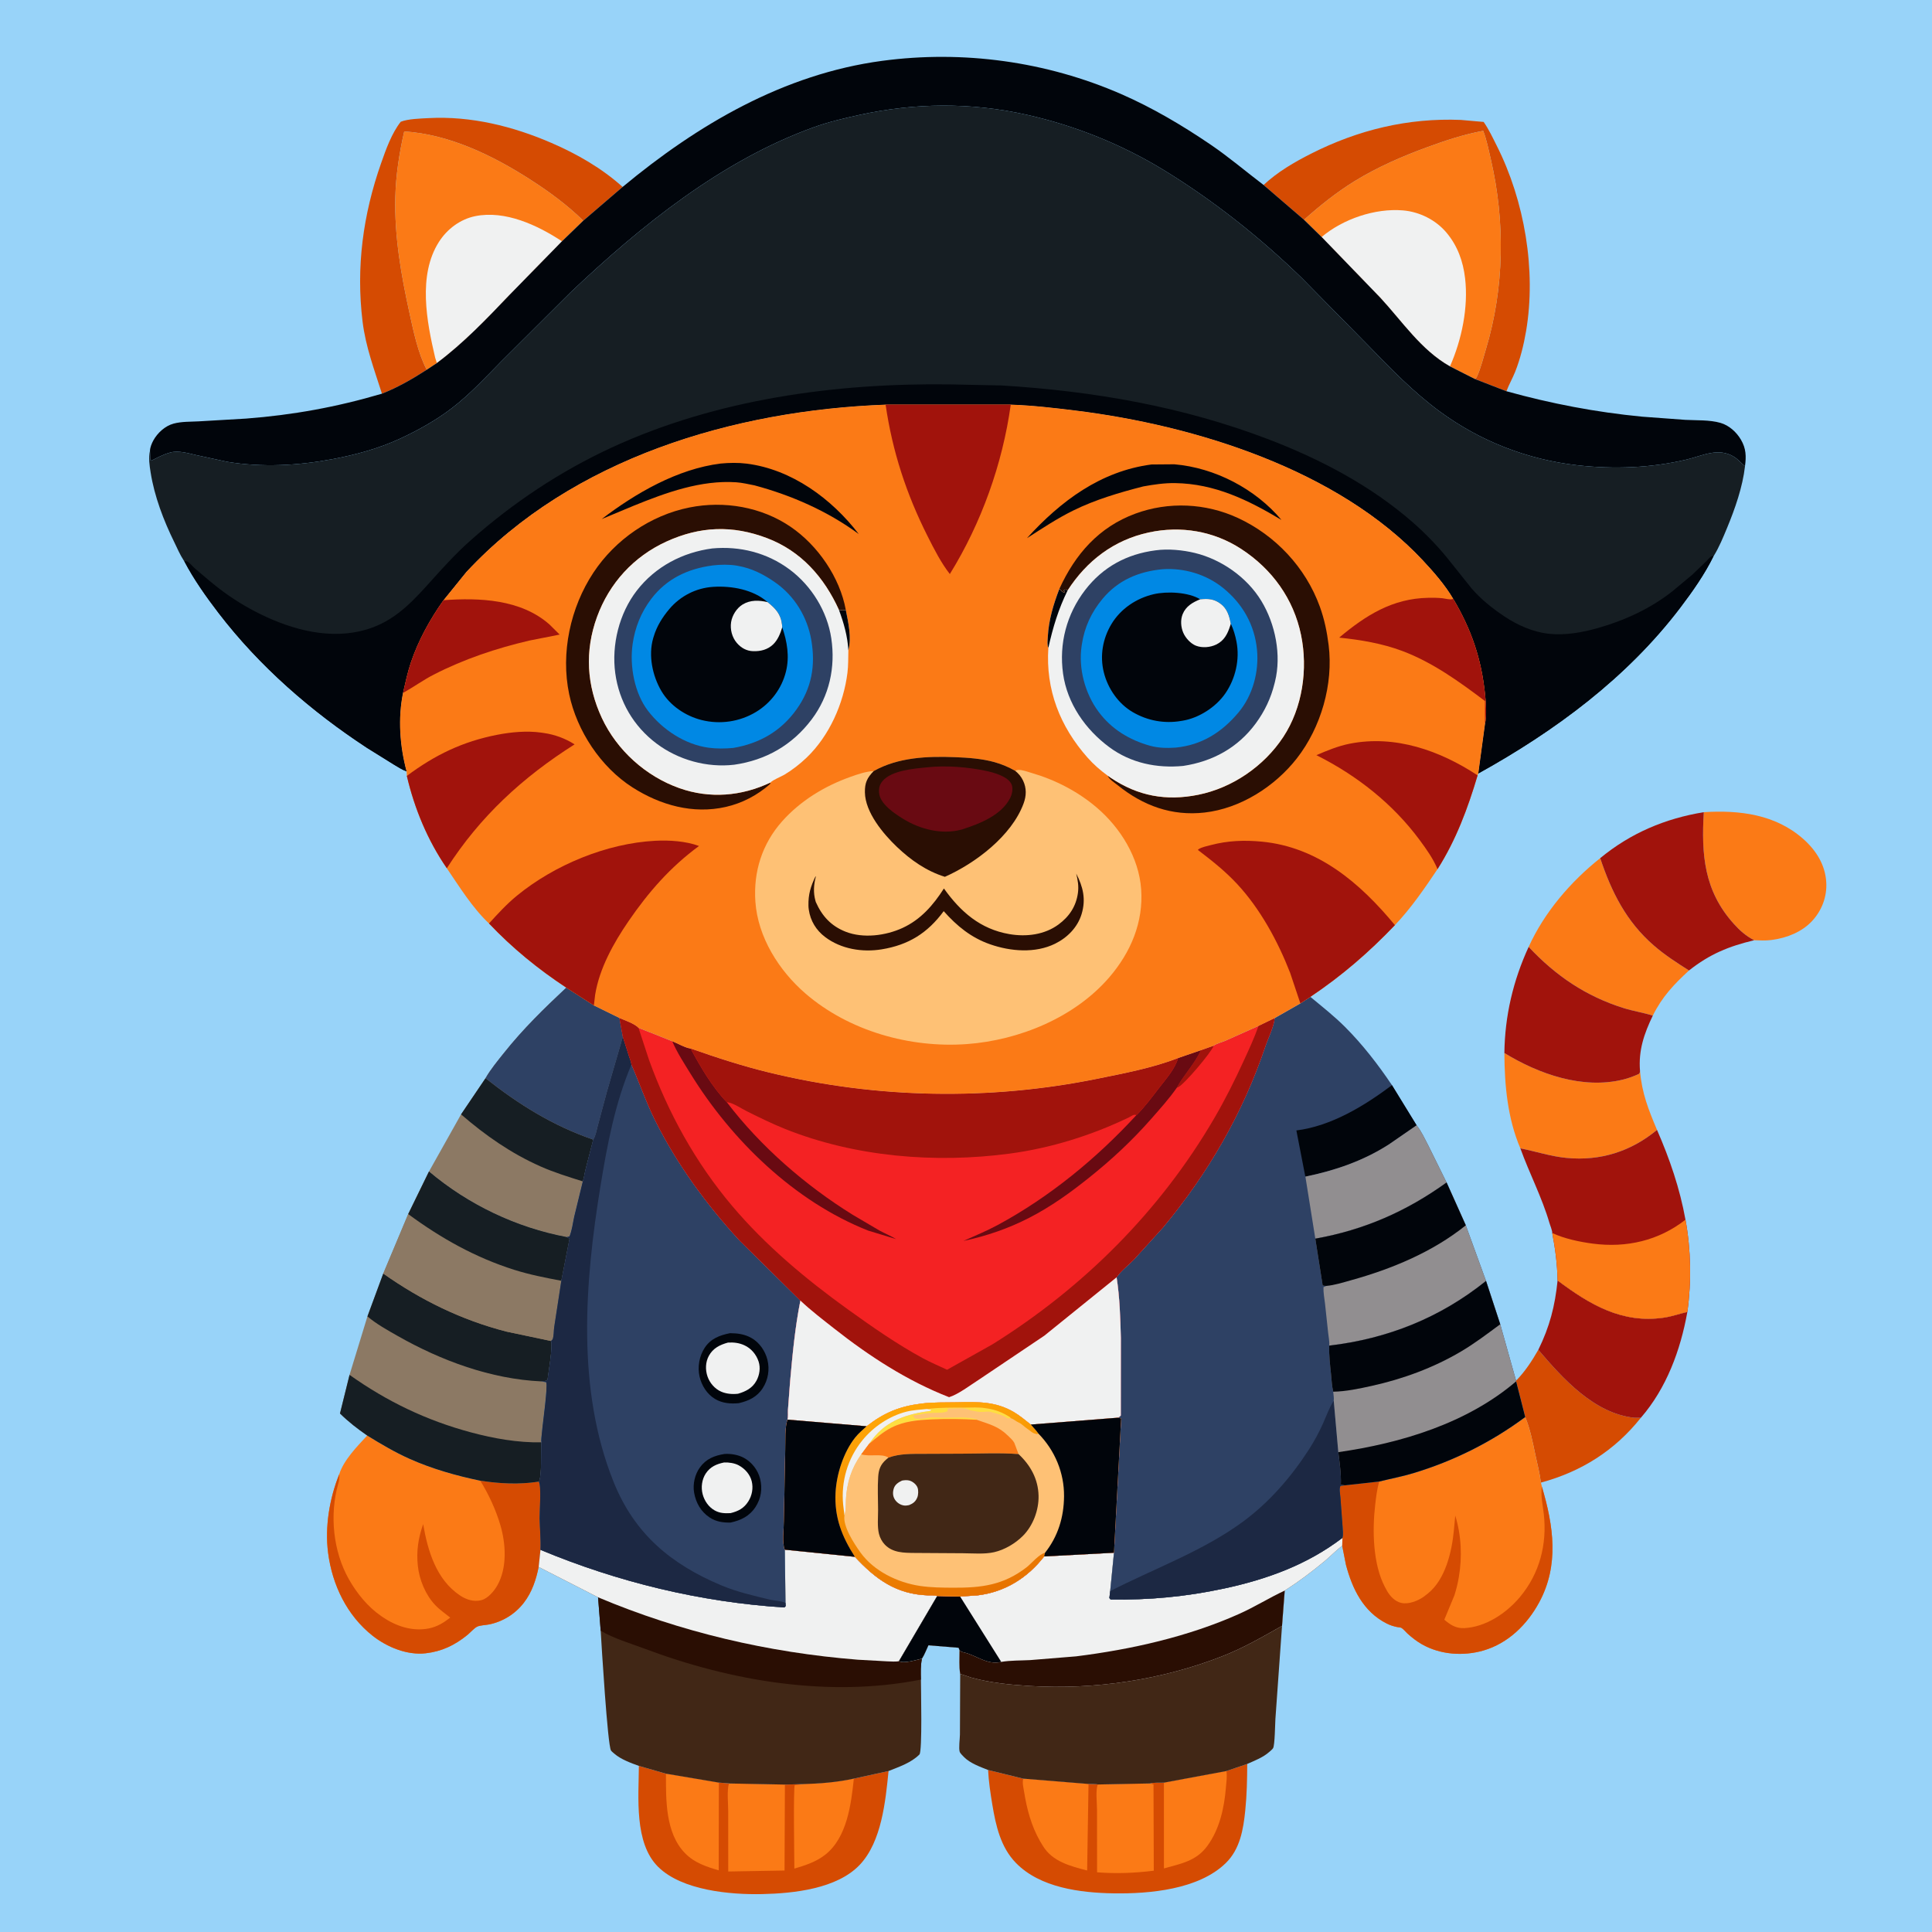 <svg version="1.1" xmlns="http://www.w3.org/2000/svg" style="display: block;" viewBox="0 0 2048 2048" width="1024" height="1024">
<defs>
	<linearGradient id="Gradient1" gradientUnits="userSpaceOnUse" x1="1026.19" y1="1692.29" x2="974.392" y2="1488.31">
		<stop class="stop0" offset="0" stop-opacity="1" stop-color="rgb(231,115,0)"/>
		<stop class="stop1" offset="1" stop-opacity="1" stop-color="rgb(255,167,7)"/>
	</linearGradient>
</defs>
<path transform="translate(0,0)" fill="rgb(152,211,249)" d="M -0 -0 L 2048 0 L 2048 2048 L -0 2048 L -0 -0 z"/>
<path transform="translate(0,0)" fill="rgb(213,75,2)" d="M 1630.68 1430.85 C 1656.64 1461.3 1689.95 1498.42 1732.5 1502.9 L 1739.33 1502.94 C 1711.75 1537.62 1676.25 1560.05 1633.44 1571.61 C 1632.22 1561.72 1629.63 1552.01 1627.58 1542.26 C 1624.78 1528.99 1622.02 1514.64 1616.79 1502.12 L 1607.14 1464.32 L 1607.1 1463.56 C 1616.59 1453.95 1624.02 1442.52 1630.68 1430.85 z"/>
<path transform="translate(0,0)" fill="rgb(251,122,22)" d="M 1594.7 1116.21 C 1631.13 1138.54 1677.86 1155.04 1720.84 1144.3 C 1726.7 1142.83 1732.03 1140.82 1737.5 1138.29 C 1738.56 1136.23 1738.29 1137.26 1738.48 1135.23 C 1740.53 1158.95 1747.34 1176.03 1756.51 1197.76 C 1728.97 1220.55 1696.66 1230.87 1660.76 1227.47 C 1643.93 1225.88 1628.14 1220.56 1611.64 1217.3 C 1598.06 1185.57 1594.87 1150.3 1594.7 1116.21 z"/>
<path transform="translate(0,0)" fill="rgb(161,19,12)" d="M 1651.1 1357.38 C 1685.38 1382.98 1719.42 1403.31 1763.97 1396.74 C 1772.54 1395.48 1780.29 1392.58 1788.66 1390.72 C 1781.45 1431.12 1766.55 1471.58 1739.33 1502.94 L 1732.5 1502.9 C 1689.95 1498.42 1656.64 1461.3 1630.68 1430.85 C 1642.74 1406.3 1648.36 1384.49 1651.1 1357.38 z"/>
<path transform="translate(0,0)" fill="rgb(251,122,22)" d="M 1696.29 909.676 C 1708.36 945.723 1723.9 976.881 1753.08 1002.21 C 1764.77 1012.37 1777.39 1020.47 1790.42 1028.75 C 1774.28 1043.59 1761.85 1056.75 1752.03 1076.6 C 1741.97 1073.41 1731.47 1071.85 1721.35 1068.69 C 1680.97 1056.06 1649.15 1034.36 1620.42 1003.74 C 1637.08 967.091 1664.97 934.526 1696.29 909.676 z"/>
<path transform="translate(0,0)" fill="rgb(251,122,22)" d="M 1806.09 860.948 C 1843.95 858.555 1882.21 863.228 1911.72 889.5 C 1925.31 901.595 1934.89 916.878 1935.92 935.381 C 1936.77 950.676 1931.17 965.253 1920.8 976.403 C 1910.1 987.908 1894.27 994.156 1879 996.242 L 1877.36 996.48 C 1871.45 997.271 1865.38 996.87 1859.45 996.702 C 1850.67 992.055 1844.45 986.613 1837.83 979.245 C 1806.36 944.237 1803.42 906.02 1806.09 860.948 z"/>
<path transform="translate(0,0)" fill="rgb(161,19,12)" d="M 1594.7 1116.21 C 1595.23 1076.73 1603.94 1039.63 1620.42 1003.74 C 1649.15 1034.36 1680.97 1056.06 1721.35 1068.69 C 1731.47 1071.85 1741.97 1073.41 1752.03 1076.6 C 1742.77 1095.86 1736.72 1113.46 1738.48 1135.23 C 1738.29 1137.26 1738.56 1136.23 1737.5 1138.29 C 1732.03 1140.82 1726.7 1142.83 1720.84 1144.3 C 1677.86 1155.04 1631.13 1138.54 1594.7 1116.21 z"/>
<path transform="translate(0,0)" fill="rgb(161,19,12)" d="M 1696.29 909.676 C 1728.46 883.131 1765.15 867.633 1806.09 860.948 C 1803.42 906.02 1806.36 944.237 1837.83 979.245 C 1844.45 986.613 1850.67 992.055 1859.45 996.702 C 1832.53 1003.13 1812.35 1011.38 1790.42 1028.75 C 1777.39 1020.47 1764.77 1012.37 1753.08 1002.21 C 1723.9 976.881 1708.36 945.723 1696.29 909.676 z"/>
<path transform="translate(0,0)" fill="rgb(213,75,2)" d="M 1339.43 196.08 C 1354.38 182.154 1371.82 171.986 1389.98 162.806 C 1439.86 137.594 1492.55 124.866 1548.5 127.122 L 1572.73 129.259 C 1578.21 137.091 1582.34 145.969 1586.63 154.489 C 1616.06 212.832 1628.65 286.34 1617.71 351 C 1615.28 365.335 1611.46 380.788 1606.07 394.275 C 1603.3 401.176 1599.45 407.825 1596.9 414.74 L 1563.3 401.716 C 1565.02 400.702 1565.08 400.432 1565.87 398.676 C 1569.84 389.794 1572.29 379.595 1575.1 370.265 C 1594.7 305.189 1595.66 235.125 1580.37 169.092 C 1578.05 159.107 1575.96 148.23 1572.25 138.683 C 1551.75 142.484 1532.55 148.835 1513 155.995 C 1486.44 165.723 1460.42 177.01 1436.26 191.836 C 1416.94 203.686 1399.19 217.925 1382.3 232.967 L 1339.43 196.08 z"/>
<path transform="translate(0,0)" fill="rgb(213,75,2)" d="M 404.879 417.32 C 396.795 391.834 387.611 367.662 384.332 340.849 C 377.295 283.313 384.801 227.53 403.988 173 C 409.205 158.173 415.062 141.556 424.797 129.062 C 432.778 125.935 445.762 125.663 454.397 125.202 C 499.308 122.808 543.613 133.8 584.573 151.511 C 611.793 163.281 637.87 178.275 660.009 198.154 L 618.302 233.932 C 601.19 217.177 582.077 203.184 561.967 190.258 C 522.425 164.843 476.129 142.327 428.494 139.338 C 423.263 162.281 419.643 185.431 419.063 209 C 418.039 250.604 425.158 291.015 434.009 331.5 C 438.239 350.843 443.053 374.341 452.375 391.972 C 437.165 401.74 421.756 410.682 404.879 417.32 z"/>
<path transform="translate(0,0)" fill="rgb(161,19,12)" d="M 1611.64 1217.3 C 1628.14 1220.56 1643.93 1225.88 1660.76 1227.47 C 1696.66 1230.87 1728.97 1220.55 1756.51 1197.76 C 1769.94 1228.45 1780.73 1259.89 1786.67 1292.95 C 1792.51 1324.58 1793.14 1358.84 1788.66 1390.72 C 1780.29 1392.58 1772.54 1395.48 1763.97 1396.74 C 1719.42 1403.31 1685.38 1382.98 1651.1 1357.38 C 1650.78 1340.28 1648.67 1323.83 1645.44 1307.06 C 1645.49 1304.3 1643.32 1299.32 1642.52 1296.54 C 1634.57 1269.22 1621.25 1243.99 1611.64 1217.3 z"/>
<path transform="translate(0,0)" fill="rgb(251,122,22)" d="M 1786.67 1292.95 C 1792.51 1324.58 1793.14 1358.84 1788.66 1390.72 C 1780.29 1392.58 1772.54 1395.48 1763.97 1396.74 C 1719.42 1403.31 1685.38 1382.98 1651.1 1357.38 C 1650.78 1340.28 1648.67 1323.83 1645.44 1307.06 C 1658.29 1313.05 1674.4 1316.46 1688.5 1318.3 C 1724.1 1322.96 1758.2 1315.18 1786.67 1292.95 z"/>
<path transform="translate(0,0)" fill="rgb(213,75,2)" d="M 677.236 1871.9 L 705.956 1880.18 L 762.032 1889.63 L 772.591 1890.43 L 772.674 1890.56 L 832.028 1891.72 L 850.549 1891.24 C 868.63 1890.75 887.438 1889.33 905.109 1885.4 L 941.911 1877.35 C 938.679 1909.2 934.638 1952.01 911.571 1976.57 C 887.395 2002.31 841.104 2007.11 807.8 2007.82 C 774.101 2008.55 723.018 2003.97 697.692 1978.99 C 672.054 1953.7 677.027 1904.92 677.236 1871.9 z"/>
<path transform="translate(0,0)" fill="rgb(251,122,22)" d="M 850.549 1891.24 C 868.63 1890.75 887.438 1889.33 905.109 1885.4 C 902.213 1912.77 897.914 1948 874.608 1966.21 C 865.003 1973.72 853.596 1977.37 842.052 1980.8 C 842.032 1970.93 840.847 1894.59 842.5 1892.28 C 845.177 1891.99 847.923 1891.83 850.549 1891.24 z"/>
<path transform="translate(0,0)" fill="rgb(251,122,22)" d="M 705.956 1880.18 L 762.032 1889.63 L 761.868 1982.63 C 748.511 1978.69 736.213 1974.76 726.183 1964.49 C 705.254 1943.06 705.912 1907.9 705.956 1880.18 z"/>
<path transform="translate(0,0)" fill="rgb(251,122,22)" d="M 772.674 1890.56 L 832.028 1891.72 L 831.655 1982.83 L 771.96 1983.87 L 771.93 1919.97 C 771.934 1911.19 770.43 1898.91 772.674 1890.56 z"/>
<path transform="translate(0,0)" fill="rgb(213,75,2)" d="M 1300.05 1877.37 L 1322.12 1869.85 C 1322.05 1886.5 1321.71 1902.73 1320.02 1919.29 C 1317.98 1939.3 1314.49 1960.09 1299.5 1974.81 C 1270.8 2002.99 1218.55 2007.65 1180.31 2007.02 C 1145.2 2006.44 1102.53 2001.11 1076.87 1974.74 C 1060.68 1958.1 1055.6 1935.2 1051.91 1913 C 1049.87 1900.76 1048.07 1888.67 1047.41 1876.26 L 1084.7 1885.43 L 1153.87 1891.07 C 1155.28 1891.14 1163.05 1891.08 1163.68 1891.63 L 1219.2 1890.54 C 1221.03 1889.44 1231.19 1889.8 1233.79 1889.69 L 1300.05 1877.37 z"/>
<path transform="translate(0,0)" fill="rgb(251,122,22)" d="M 1084.7 1885.43 L 1153.87 1891.07 L 1152.42 1982.8 C 1134.69 1978.2 1115.53 1973.42 1105.39 1956.52 L 1102.48 1951.72 C 1093.19 1935.42 1088.48 1917.65 1085.57 1899.26 C 1084.85 1894.72 1083.47 1889.94 1084.7 1885.43 z"/>
<path transform="translate(0,0)" fill="rgb(251,122,22)" d="M 1300.05 1877.37 C 1300.98 1883.05 1299.97 1889.35 1299.5 1895.06 C 1297.74 1916.51 1292.82 1938.88 1279.97 1956.58 C 1268.09 1972.95 1251.89 1975.48 1233.82 1980.61 L 1233.79 1889.69 L 1300.05 1877.37 z"/>
<path transform="translate(0,0)" fill="rgb(251,122,22)" d="M 1163.68 1891.63 L 1219.2 1890.54 L 1222.76 1891.5 L 1223.06 1983.01 C 1202.98 1985.52 1183.13 1986.33 1162.94 1984.71 L 1162.88 1918.23 C 1162.88 1911.08 1161.21 1898.06 1163.68 1891.63 z"/>
<path transform="translate(0,0)" fill="rgb(251,122,22)" d="M 452.375 391.972 C 443.053 374.341 438.239 350.843 434.009 331.5 C 425.158 291.015 418.039 250.604 419.063 209 C 419.643 185.431 423.263 162.281 428.494 139.338 C 476.129 142.327 522.425 164.843 561.967 190.258 C 582.077 203.184 601.19 217.177 618.302 233.932 L 595.722 255.787 L 540.288 312.481 C 515.792 338.119 491.573 363.596 463.071 384.885 L 452.375 391.972 z"/>
<path transform="translate(0,0)" fill="rgb(240,241,241)" d="M 463.071 384.885 L 461.26 379.058 C 452.326 340.934 442.809 291.777 465.237 256.5 C 473.902 242.871 487.771 232.4 503.695 229.147 C 535.462 222.659 569.855 238.704 595.722 255.787 L 540.288 312.481 C 515.792 338.119 491.573 363.596 463.071 384.885 z"/>
<path transform="translate(0,0)" fill="rgb(140,121,100)" d="M 600.287 1046.95 L 629.534 1065.81 L 656.577 1079.08 L 660.256 1099.13 L 643.397 1157.26 L 633.617 1193.76 C 632.47 1197.97 631.394 1204.55 628.876 1208.02 L 620.573 1240.3 C 619.592 1244.26 619.164 1248.48 617.805 1252.32 L 608.693 1289.66 C 607.178 1296.55 606.368 1304.2 603.651 1310.71 L 600.837 1311.31 C 547.182 1301.22 496.421 1276.96 454.763 1241.81 L 488.735 1181.28 L 514.668 1142.94 C 519.985 1133.61 527.58 1124.48 534.268 1116.08 C 554.431 1090.74 576.718 1069.03 600.287 1046.95 z"/>
<path transform="translate(0,0)" fill="rgb(22,30,35)" d="M 514.668 1142.94 C 549.927 1170.72 586.095 1193.4 628.876 1208.02 L 620.573 1240.3 C 619.592 1244.26 619.164 1248.48 617.805 1252.32 C 602.6 1247.53 587.44 1242.88 572.843 1236.4 C 541.569 1222.5 514.514 1203.57 488.735 1181.28 L 514.668 1142.94 z"/>
<path transform="translate(0,0)" fill="rgb(46,65,100)" d="M 600.287 1046.95 L 629.534 1065.81 L 656.577 1079.08 L 660.256 1099.13 L 643.397 1157.26 L 633.617 1193.76 C 632.47 1197.97 631.394 1204.55 628.876 1208.02 C 586.095 1193.4 549.927 1170.72 514.668 1142.94 C 519.985 1133.61 527.58 1124.48 534.268 1116.08 C 554.431 1090.74 576.718 1069.03 600.287 1046.95 z"/>
<path transform="translate(0,0)" fill="rgb(251,122,22)" d="M 1382.3 232.967 C 1399.19 217.925 1416.94 203.686 1436.26 191.836 C 1460.42 177.01 1486.44 165.723 1513 155.995 C 1532.55 148.835 1551.75 142.484 1572.25 138.683 C 1575.96 148.23 1578.05 159.107 1580.37 169.092 C 1595.66 235.125 1594.7 305.189 1575.1 370.265 C 1572.29 379.595 1569.84 389.794 1565.87 398.676 C 1565.08 400.432 1565.02 400.702 1563.3 401.716 L 1537.01 388.396 C 1506.45 371.146 1486.58 340.936 1463.23 315.675 L 1400.97 251.232 L 1382.3 232.967 z"/>
<path transform="translate(0,0)" fill="rgb(240,241,241)" d="M 1400.97 251.232 C 1423.65 232.092 1457.6 220.574 1487.14 223.025 C 1504.77 224.488 1522.09 233.154 1533.43 246.723 C 1545.15 260.75 1550.94 276.988 1553.06 295 C 1556.66 325.745 1549.5 360.24 1537.01 388.396 C 1506.45 371.146 1486.58 340.936 1463.23 315.675 L 1400.97 251.232 z"/>
<path transform="translate(0,0)" fill="rgb(251,122,22)" d="M 389.28 1521.72 C 403.88 1530.73 418.296 1539.29 433.996 1546.32 C 457.805 1556.99 483.596 1564.29 509.106 1569.59 C 529.816 1572.76 550.39 1573.84 571.171 1570.57 C 574.085 1575.64 571.902 1601.72 572.025 1609.36 C 572.203 1620.34 573.449 1631.96 572.928 1642.87 L 571.001 1661.02 C 568.236 1674.64 563.941 1687.71 555.374 1698.88 C 546.23 1710.8 533.012 1719.07 518.27 1722 C 514.849 1722.68 508.994 1722.86 505.978 1724.24 C 502.816 1725.68 498.367 1730.75 495.5 1733.09 C 482.136 1743.96 468.382 1750.6 451.191 1752.55 C 431.547 1754.78 410.206 1745.98 395 1733.97 C 367.722 1712.42 352.186 1680.02 347.795 1646 C 344.263 1618.63 349.29 1588.36 359.573 1562.88 C 364.278 1547.75 378.657 1533.16 389.28 1521.72 z"/>
<path transform="translate(0,0)" fill="rgb(213,75,2)" d="M 359.573 1562.88 L 359.652 1563.88 C 359.869 1567.38 359.395 1569.82 358.453 1573.15 C 349.237 1605.81 353.085 1644.46 369.794 1674.01 C 378.184 1688.85 389.851 1703.32 404 1713.03 L 405.239 1713.9 C 419.552 1723.75 437.121 1729.71 454.598 1726.2 C 463.41 1724.43 470.32 1720.16 477.287 1714.74 C 471.986 1710.43 466.1 1706.46 461.396 1701.5 C 451.104 1690.65 444.546 1674.77 442.945 1660 C 441.235 1644.23 443.333 1630.59 448.571 1615.65 C 453.407 1643.78 462.347 1674.37 487.643 1691.26 C 494.374 1695.75 502.246 1698.3 510.272 1696.24 C 517.315 1694.43 523.874 1686.5 527.303 1680.4 C 537.727 1661.86 536.273 1636.5 530.404 1616.68 C 525.513 1600.16 518.146 1584.24 509.106 1569.59 C 529.816 1572.76 550.39 1573.84 571.171 1570.57 C 574.085 1575.64 571.902 1601.72 572.025 1609.36 C 572.203 1620.34 573.449 1631.96 572.928 1642.87 L 571.001 1661.02 C 568.236 1674.64 563.941 1687.71 555.374 1698.88 C 546.23 1710.8 533.012 1719.07 518.27 1722 C 514.849 1722.68 508.994 1722.86 505.978 1724.24 C 502.816 1725.68 498.367 1730.75 495.5 1733.09 C 482.136 1743.96 468.382 1750.6 451.191 1752.55 C 431.547 1754.78 410.206 1745.98 395 1733.97 C 367.722 1712.42 352.186 1680.02 347.795 1646 C 344.263 1618.63 349.29 1588.36 359.573 1562.88 z"/>
<path transform="translate(0,0)" fill="rgb(251,122,22)" d="M 1616.79 1502.12 C 1622.02 1514.64 1624.78 1528.99 1627.58 1542.26 C 1629.63 1552.01 1632.22 1561.72 1633.44 1571.61 L 1634.46 1575.91 C 1646.74 1617.21 1653.04 1659.13 1631.5 1698.73 C 1618.72 1722.24 1598.73 1741.93 1572.62 1749.56 C 1551.27 1755.79 1526.89 1754.13 1507.35 1743.03 C 1501.71 1739.83 1496.66 1735.84 1491.86 1731.5 C 1490.11 1729.92 1487.52 1726.68 1485.57 1725.61 C 1484.68 1725.11 1481.87 1724.92 1480.82 1724.7 C 1477.02 1723.9 1473.52 1722.78 1470.04 1721.03 C 1445.15 1708.47 1433.57 1684.4 1426.76 1658.71 L 1422.79 1638.59 L 1423.07 1630.13 C 1424.06 1626.62 1423.37 1622.1 1423.22 1618.48 L 1420.89 1587.07 C 1420.63 1583.83 1419.33 1577.77 1421 1575.1 L 1425.67 1574.5 L 1462.1 1570.46 C 1474.13 1567.46 1486.34 1565.2 1498.21 1561.61 C 1541.1 1548.64 1580.81 1528.82 1616.79 1502.12 z"/>
<path transform="translate(0,0)" fill="rgb(213,75,2)" d="M 1462.1 1570.46 C 1459.58 1578.72 1458.7 1587.05 1457.72 1595.58 C 1454.63 1622.37 1455.28 1657.92 1468.06 1682.31 L 1469.69 1685.27 L 1470.43 1686.61 C 1473.64 1692.23 1478.94 1697.71 1485.4 1699.16 C 1493.1 1700.9 1502.71 1697.09 1509.05 1692.72 L 1512.5 1690.05 L 1513.84 1688.99 C 1532.09 1674.21 1538.93 1645.26 1541.1 1622.91 L 1542.63 1606.58 C 1549.1 1627.68 1550.14 1650.34 1546.38 1672.05 C 1545.23 1678.65 1543.78 1684.65 1541.77 1691.04 L 1531.02 1716.94 C 1537.47 1722.49 1543.61 1726.36 1552.4 1725.87 C 1575.17 1724.61 1596.91 1709.98 1611.16 1692.97 C 1632.06 1668.03 1639.98 1637.27 1636.54 1605.28 C 1635.49 1595.5 1632.97 1585.82 1634.46 1575.91 C 1646.74 1617.21 1653.04 1659.13 1631.5 1698.73 C 1618.72 1722.24 1598.73 1741.93 1572.62 1749.56 C 1551.27 1755.79 1526.89 1754.13 1507.35 1743.03 C 1501.71 1739.83 1496.66 1735.84 1491.86 1731.5 C 1490.11 1729.92 1487.52 1726.68 1485.57 1725.61 C 1484.68 1725.11 1481.87 1724.92 1480.82 1724.7 C 1477.02 1723.9 1473.52 1722.78 1470.04 1721.03 C 1445.15 1708.47 1433.57 1684.4 1426.76 1658.71 L 1422.79 1638.59 L 1423.07 1630.13 C 1424.06 1626.62 1423.37 1622.1 1423.22 1618.48 L 1420.89 1587.07 C 1420.63 1583.83 1419.33 1577.77 1421 1575.1 L 1425.67 1574.5 L 1462.1 1570.46 z"/>
<path transform="translate(0,0)" fill="rgb(140,121,100)" d="M 454.763 1241.81 C 496.421 1276.96 547.182 1301.22 600.837 1311.31 L 603.778 1313 L 595.051 1357.67 L 587.514 1406.62 C 586.962 1410.2 587.132 1416.31 585.897 1419.5 C 585.575 1420.33 584.724 1420.85 584.138 1421.52 C 586.308 1426.03 581.212 1456.05 580.426 1462.5 C 578.301 1464.45 576.433 1464.05 573.645 1464.32 L 579 1465.21 C 580.95 1469.73 575.037 1510.34 574.448 1518.89 C 574.272 1521.45 573.315 1526.69 573.99 1528.93 C 573.248 1537.52 574.596 1565.75 571.171 1570.57 C 550.39 1573.84 529.816 1572.76 509.106 1569.59 C 483.596 1564.29 457.805 1556.99 433.996 1546.32 C 418.296 1539.29 403.88 1530.73 389.28 1521.72 C 378.843 1514.5 369.484 1507.28 360.401 1498.35 L 370.527 1457.42 L 389.496 1395.45 L 406.261 1350.03 L 432.718 1286.98 L 454.763 1241.81 z"/>
<path transform="translate(0,0)" fill="rgb(22,30,35)" d="M 406.261 1350.03 C 446.364 1378.31 489.058 1399.19 536.704 1411.51 L 584.138 1421.52 C 586.308 1426.03 581.212 1456.05 580.426 1462.5 C 578.301 1464.45 576.433 1464.05 573.645 1464.32 C 520.463 1461.88 467.593 1442.33 421.605 1416.19 C 410.724 1410 399.066 1403.55 389.496 1395.45 L 406.261 1350.03 z"/>
<path transform="translate(0,0)" fill="rgb(22,30,35)" d="M 370.527 1457.42 C 410.28 1485.65 452.09 1505.73 499.197 1518.37 C 523.334 1524.85 548.934 1529.41 573.99 1528.93 C 573.248 1537.52 574.596 1565.75 571.171 1570.57 C 550.39 1573.84 529.816 1572.76 509.106 1569.59 C 483.596 1564.29 457.805 1556.99 433.996 1546.32 C 418.296 1539.29 403.88 1530.73 389.28 1521.72 C 378.843 1514.5 369.484 1507.28 360.401 1498.35 L 370.527 1457.42 z"/>
<path transform="translate(0,0)" fill="rgb(140,121,100)" d="M 454.763 1241.81 C 496.421 1276.96 547.182 1301.22 600.837 1311.31 L 603.778 1313 L 595.051 1357.67 L 587.514 1406.62 C 586.962 1410.2 587.132 1416.31 585.897 1419.5 C 585.575 1420.33 584.724 1420.85 584.138 1421.52 L 536.704 1411.51 C 489.058 1399.19 446.364 1378.31 406.261 1350.03 L 432.718 1286.98 L 454.763 1241.81 z"/>
<path transform="translate(0,0)" fill="rgb(22,30,35)" d="M 454.763 1241.81 C 496.421 1276.96 547.182 1301.22 600.837 1311.31 L 603.778 1313 L 595.051 1357.67 C 578.204 1354.48 561.495 1351.23 545.119 1346.06 C 503.761 1332.98 467.489 1312.59 432.718 1286.98 L 454.763 1241.81 z"/>
<path transform="translate(0,0)" fill="rgb(65,39,22)" d="M 831.932 1642.74 L 906.228 1650.3 C 928.185 1673.97 949.818 1689.83 983.291 1691.13 C 986.508 1691.25 990.443 1690.86 993.504 1691.8 L 952.93 1760.86 C 958.306 1763.73 971.37 1759.54 977.328 1758.21 C 975.717 1765.61 976.061 1772.91 976.22 1780.44 C 976.215 1789.73 977.834 1856.61 974.635 1859.83 C 965.859 1868.64 953.273 1872.8 941.911 1877.35 L 905.109 1885.4 C 887.438 1889.33 868.63 1890.75 850.549 1891.24 L 832.028 1891.72 L 772.674 1890.56 L 772.591 1890.43 L 762.032 1889.63 L 705.956 1880.18 L 677.236 1871.9 C 668.776 1868.9 658.078 1864.95 651.28 1859.01 C 650.282 1858.14 648.404 1856.71 647.675 1855.6 C 644.09 1850.14 637.666 1744.23 636.761 1728.66 L 633.978 1693.19 L 571.001 1661.02 L 572.928 1642.87 C 655.133 1677.15 742.441 1698.33 831.5 1703.97 L 832.839 1702.5 L 832.65 1699.16 L 831.932 1642.74 z"/>
<path transform="translate(0,0)" fill="rgb(42,14,3)" d="M 633.978 1693.19 C 721.6 1730.16 814.664 1751.84 909.42 1759.36 L 940.946 1761.1 C 944.599 1761.15 949.457 1761.73 952.93 1760.86 C 958.306 1763.73 971.37 1759.54 977.328 1758.21 C 975.717 1765.61 976.061 1772.91 976.22 1780.44 C 879.078 1799.67 775.216 1782.27 683.244 1747.64 C 668.351 1742.04 650.351 1736.8 636.761 1728.66 L 633.978 1693.19 z"/>
<path transform="translate(0,0)" fill="rgb(240,241,241)" d="M 831.932 1642.74 L 906.228 1650.3 C 928.185 1673.97 949.818 1689.83 983.291 1691.13 C 986.508 1691.25 990.443 1690.86 993.504 1691.8 L 952.93 1760.86 C 949.457 1761.73 944.599 1761.15 940.946 1761.1 L 909.42 1759.36 C 814.664 1751.84 721.6 1730.16 633.978 1693.19 L 571.001 1661.02 L 572.928 1642.87 C 655.133 1677.15 742.441 1698.33 831.5 1703.97 L 832.839 1702.5 L 832.65 1699.16 L 831.932 1642.74 z"/>
<path transform="translate(0,0)" fill="rgb(65,39,22)" d="M 1423.07 1630.13 L 1422.79 1638.59 C 1416.32 1643.41 1410.82 1649.32 1404.64 1654.48 C 1390.82 1666 1377.02 1676.39 1361.86 1686.08 L 1359 1723.48 L 1351.97 1822.37 C 1351.6 1827.81 1351.42 1849.78 1349.53 1853.11 C 1348.82 1854.37 1346.47 1856.21 1345.36 1857.21 C 1338.93 1862.97 1329.9 1866.36 1322.12 1869.85 L 1300.05 1877.37 L 1233.79 1889.69 C 1231.19 1889.8 1221.03 1889.44 1219.2 1890.54 L 1163.68 1891.63 C 1163.05 1891.08 1155.28 1891.14 1153.87 1891.07 L 1084.7 1885.43 L 1047.41 1876.26 C 1039.13 1872.98 1028.57 1869.19 1022.15 1862.83 C 1021.01 1861.7 1017.75 1858.41 1017.35 1857.13 C 1016.09 1853.03 1017.52 1843.26 1017.57 1838.7 L 1017.85 1774.37 C 1016.52 1766.38 1017.22 1757.47 1017.19 1749.35 L 1016.15 1746.7 L 984.181 1744.09 C 982.035 1748.55 980.008 1754.12 977.328 1758.21 C 971.37 1759.54 958.306 1763.73 952.93 1760.86 L 993.504 1691.8 L 1017.76 1692.37 L 1036.06 1691.17 C 1065.12 1687.73 1089.03 1672.8 1106.86 1649.89 L 1180.87 1645.97 L 1176.85 1686.63 L 1175.99 1694 L 1177.28 1695.5 C 1218.32 1696.23 1257.21 1692.53 1297.36 1683.94 C 1342.93 1674.18 1385.69 1658.71 1423.07 1630.13 z"/>
<path transform="translate(0,0)" fill="rgb(240,241,241)" d="M 1423.07 1630.13 L 1422.79 1638.59 C 1416.32 1643.41 1410.82 1649.32 1404.64 1654.48 C 1390.82 1666 1377.02 1676.39 1361.86 1686.08 L 1359 1723.48 C 1338.22 1735.25 1318.07 1746.92 1295.74 1755.66 C 1231.61 1780.74 1160.69 1791.36 1092.03 1787.24 C 1071.34 1786 1049.8 1783.87 1029.79 1778.37 L 1017.85 1774.37 C 1016.52 1766.38 1017.22 1757.47 1017.19 1749.35 L 1016.15 1746.7 L 984.181 1744.09 C 982.035 1748.55 980.008 1754.12 977.328 1758.21 C 971.37 1759.54 958.306 1763.73 952.93 1760.86 L 993.504 1691.8 L 1017.76 1692.37 L 1036.06 1691.17 C 1065.12 1687.73 1089.03 1672.8 1106.86 1649.89 L 1180.87 1645.97 L 1176.85 1686.63 L 1175.99 1694 L 1177.28 1695.5 C 1218.32 1696.23 1257.21 1692.53 1297.36 1683.94 C 1342.93 1674.18 1385.69 1658.71 1423.07 1630.13 z"/>
<path transform="translate(0,0)" fill="rgb(1,5,11)" d="M 993.504 1691.8 L 1017.76 1692.37 L 1061.37 1761.68 C 1046.38 1765.32 1035.24 1754.71 1021.85 1751.66 C 1019.64 1751.15 1018.92 1750.93 1017.19 1749.35 L 1016.15 1746.7 L 984.181 1744.09 C 982.035 1748.55 980.008 1754.12 977.328 1758.21 C 971.37 1759.54 958.306 1763.73 952.93 1760.86 L 993.504 1691.8 z"/>
<path transform="translate(0,0)" fill="rgb(42,14,3)" d="M 1361.86 1686.08 L 1359 1723.48 C 1338.22 1735.25 1318.07 1746.92 1295.74 1755.66 C 1231.61 1780.74 1160.69 1791.36 1092.03 1787.24 C 1071.34 1786 1049.8 1783.87 1029.79 1778.37 L 1017.85 1774.37 C 1016.52 1766.38 1017.22 1757.47 1017.19 1749.35 C 1018.92 1750.93 1019.64 1751.15 1021.85 1751.66 C 1035.24 1754.71 1046.38 1765.32 1061.37 1761.68 C 1071.22 1760.01 1081.77 1760.29 1091.76 1759.79 L 1140.73 1755.8 C 1199.41 1748.45 1259.45 1734.99 1313.64 1710.76 C 1330.2 1703.36 1345.48 1693.71 1361.86 1686.08 z"/>
<path transform="translate(0,0)" fill="rgb(1,5,11)" d="M 660.009 198.154 C 739.642 132.029 830.837 78.476 935.088 64.5 C 1020.94 52.991 1109.19 65.127 1188.56 99.75 C 1221.59 114.16 1253.21 132.882 1283 153.105 C 1302.67 166.46 1320.53 181.736 1339.43 196.08 L 1382.3 232.967 L 1400.97 251.232 L 1463.23 315.675 C 1486.58 340.936 1506.45 371.146 1537.01 388.396 L 1563.3 401.716 L 1596.9 414.74 C 1644.31 427.889 1691.65 436.966 1740.62 441.678 L 1786.6 445.069 C 1798.44 445.684 1812.35 444.976 1823.75 448.264 C 1832.88 450.895 1840.75 458.022 1845.48 466.098 C 1851.01 475.538 1851.12 483.768 1849.78 494.195 C 1845.67 490.993 1842.72 487.079 1838.2 484.278 C 1821.45 473.922 1804.97 483.097 1787.9 487.14 C 1750.14 496.082 1710.83 497.58 1672.35 493.229 C 1619.31 487.232 1569.29 467.844 1526.22 436.205 C 1498.66 415.964 1474.33 390.979 1450.64 366.452 L 1379.88 294.624 C 1335.82 251.787 1285.9 212.191 1233.5 180.192 C 1188.86 152.933 1139.55 133.148 1088.52 121.688 C 1029.31 108.391 969.679 108.893 910.5 121.933 C 894.519 125.455 878.425 129.214 862.997 134.754 C 765.258 169.852 679.37 239.234 604.833 309.911 L 531.568 382.895 C 514.691 400.031 498.272 417.85 479.151 432.543 C 462.487 445.346 443.381 456.045 424.362 464.87 C 401.85 475.315 377.249 482.056 352.904 486.625 C 315.831 493.583 278.139 495.692 240.787 489.516 L 207.811 482.377 C 199.537 480.459 189.176 477.367 180.719 479.626 L 179.5 479.98 C 172.688 481.915 166.804 485.171 160.5 488.304 L 159.307 487.5 L 158.99 477.746 C 159.152 474.156 160.783 470.136 162.49 467 C 166.898 458.903 174.991 451.474 184.019 449.046 C 192.59 446.742 202.036 447.122 210.848 446.642 L 260.795 443.722 C 310.374 439.954 357.183 431.436 404.879 417.32 C 421.756 410.682 437.165 401.74 452.375 391.972 L 463.071 384.885 C 491.573 363.596 515.792 338.119 540.288 312.481 L 595.722 255.787 L 618.302 233.932 L 660.009 198.154 z"/>
<path transform="translate(0,0)" fill="rgb(46,65,100)" d="M 660.256 1099.13 L 666.674 1119.33 C 667.501 1122.06 669.106 1125.64 669.363 1128.44 C 677.94 1147.99 684.734 1168.03 694.274 1187.23 C 717.395 1233.76 748.915 1277.01 784.12 1315.15 L 848.442 1378.68 C 842.813 1406.75 840.071 1435.99 837.534 1464.53 L 835.261 1494.5 C 835.093 1497.32 835.605 1502.31 834.749 1504.86 C 831.836 1514 832.771 1525.85 832.418 1535.5 L 830.948 1612.53 C 830.916 1620.11 828.934 1636.18 831.932 1642.74 L 832.65 1699.16 L 832.839 1702.5 L 831.5 1703.97 C 742.441 1698.33 655.133 1677.15 572.928 1642.87 C 573.449 1631.96 572.203 1620.34 572.025 1609.36 C 571.902 1601.72 574.085 1575.64 571.171 1570.57 C 574.596 1565.75 573.248 1537.52 573.99 1528.93 C 573.315 1526.69 574.272 1521.45 574.448 1518.89 C 575.037 1510.34 580.95 1469.73 579 1465.21 L 573.645 1464.32 C 576.433 1464.05 578.301 1464.45 580.426 1462.5 C 581.212 1456.05 586.308 1426.03 584.138 1421.52 C 584.724 1420.85 585.575 1420.33 585.897 1419.5 C 587.132 1416.31 586.962 1410.2 587.514 1406.62 L 595.051 1357.67 L 603.778 1313 L 600.837 1311.31 L 603.651 1310.71 C 606.368 1304.2 607.178 1296.55 608.693 1289.66 L 617.805 1252.32 C 619.164 1248.48 619.592 1244.26 620.573 1240.3 L 628.876 1208.02 C 631.394 1204.55 632.47 1197.97 633.617 1193.76 L 643.397 1157.26 L 660.256 1099.13 z"/>
<path transform="translate(0,0)" fill="rgb(1,5,11)" d="M 768.021 1541.27 C 774.834 1540.81 782.578 1542.12 788.617 1545.4 C 796.946 1549.92 803.366 1558.24 805.719 1567.46 C 808.395 1577.94 806.777 1588.39 800.876 1597.48 C 794.595 1607.14 785.412 1611.62 774.512 1613.96 C 766.664 1614.22 759.042 1613.05 752.374 1608.68 C 743.036 1602.57 737.621 1593.01 735.768 1582.15 C 734.245 1573.22 736.564 1563.02 741.844 1555.66 C 748.426 1546.47 757.283 1542.96 768.021 1541.27 z"/>
<path transform="translate(0,0)" fill="rgb(240,241,241)" d="M 767.587 1550.28 C 772.641 1550.08 778.626 1550.91 783.11 1553.33 C 789.632 1556.85 795.064 1562.91 796.861 1570.2 C 798.647 1577.45 797.241 1585.17 793.295 1591.46 C 788.64 1598.87 782.663 1601.93 774.432 1603.98 C 768.217 1604.28 762.918 1604.17 757.376 1600.99 C 751.11 1597.39 746.755 1591 744.883 1584.11 C 742.882 1576.76 743.965 1568.2 748.24 1561.81 C 752.945 1554.79 759.631 1551.88 767.587 1550.28 z"/>
<path transform="translate(0,0)" fill="rgb(1,5,11)" d="M 773.829 1413.23 C 781.929 1413.29 789.308 1414.24 796.538 1418.3 C 804.98 1423.03 811.198 1432.14 813.5 1441.42 C 816.041 1451.68 814.29 1462.59 808.52 1471.51 C 802.453 1480.89 793.589 1485.01 783.162 1487.42 C 774.387 1488.27 765.713 1487.55 758 1482.97 C 749.492 1477.91 743.753 1468.77 741.574 1459.24 C 739.226 1448.96 741.294 1437.42 747.044 1428.66 C 753.426 1418.95 762.939 1415.42 773.829 1413.23 z"/>
<path transform="translate(0,0)" fill="rgb(240,241,241)" d="M 771.614 1423.2 C 777.765 1422.83 783.329 1423.43 789 1426.01 C 796.265 1429.31 801.707 1435.78 804.17 1443.35 C 806.331 1449.99 805.15 1457.58 801.869 1463.62 C 797.583 1471.5 790.508 1475.04 782.328 1477.43 C 776.329 1478.11 769.849 1477.61 764.287 1475.12 C 757.62 1472.14 752.358 1466 749.99 1459.14 C 747.556 1452.08 747.775 1443.91 751.384 1437.28 C 755.853 1429.07 763.071 1425.57 771.614 1423.2 z"/>
<path transform="translate(0,0)" fill="rgb(28,40,67)" d="M 660.256 1099.13 L 666.674 1119.33 C 667.501 1122.06 669.106 1125.64 669.363 1128.44 C 651.99 1169.31 643.758 1213.12 636.634 1256.69 C 619.873 1359.2 610.831 1472.82 650.623 1571.34 C 672.706 1626.02 711.361 1658.23 764.688 1680.57 C 781.192 1687.48 798.694 1691.48 816.023 1695.67 C 821.109 1696.9 828.129 1696.9 832.65 1699.16 L 832.839 1702.5 L 831.5 1703.97 C 742.441 1698.33 655.133 1677.15 572.928 1642.87 C 573.449 1631.96 572.203 1620.34 572.025 1609.36 C 571.902 1601.72 574.085 1575.64 571.171 1570.57 C 574.596 1565.75 573.248 1537.52 573.99 1528.93 C 573.315 1526.69 574.272 1521.45 574.448 1518.89 C 575.037 1510.34 580.95 1469.73 579 1465.21 L 573.645 1464.32 C 576.433 1464.05 578.301 1464.45 580.426 1462.5 C 581.212 1456.05 586.308 1426.03 584.138 1421.52 C 584.724 1420.85 585.575 1420.33 585.897 1419.5 C 587.132 1416.31 586.962 1410.2 587.514 1406.62 L 595.051 1357.67 L 603.778 1313 L 600.837 1311.31 L 603.651 1310.71 C 606.368 1304.2 607.178 1296.55 608.693 1289.66 L 617.805 1252.32 C 619.164 1248.48 619.592 1244.26 620.573 1240.3 L 628.876 1208.02 C 631.394 1204.55 632.47 1197.97 633.617 1193.76 L 643.397 1157.26 L 660.256 1099.13 z"/>
<path transform="translate(0,0)" fill="rgb(46,65,100)" d="M 1389.03 1056.71 C 1401.4 1066.95 1414.31 1077.14 1425.69 1088.49 C 1444.24 1107 1460.94 1128.57 1475.54 1150.33 L 1501.66 1192.87 C 1506.69 1199.06 1510.19 1206.96 1513.92 1214 L 1533.44 1253.48 L 1553.81 1298.89 L 1575.25 1357.84 L 1590.31 1403.77 L 1607.1 1463.56 L 1607.14 1464.32 L 1616.79 1502.12 C 1580.81 1528.82 1541.1 1548.64 1498.21 1561.61 C 1486.34 1565.2 1474.13 1567.46 1462.1 1570.46 L 1425.67 1574.5 L 1421 1575.1 C 1419.33 1577.77 1420.63 1583.83 1420.89 1587.07 L 1423.22 1618.48 C 1423.37 1622.1 1424.06 1626.62 1423.07 1630.13 C 1385.69 1658.71 1342.93 1674.18 1297.36 1683.94 C 1257.21 1692.53 1218.32 1696.23 1177.28 1695.5 L 1175.99 1694 L 1176.85 1686.63 L 1180.87 1645.97 L 1188.46 1503.63 L 1184.95 1502.83 C 1186.54 1502.06 1186.94 1501.75 1188.08 1500.5 L 1188.15 1418.21 C 1187.62 1396.85 1186.93 1375.16 1183.65 1354.01 C 1187.69 1347.67 1196.43 1340.91 1201.81 1335.37 L 1232.61 1301.42 C 1280.57 1243.89 1317.34 1180.22 1341.31 1109.21 C 1344.46 1099.86 1350.19 1088.9 1351.21 1079.19 L 1378.45 1063.66 L 1389.03 1056.71 z"/>
<path transform="translate(0,0)" fill="rgb(1,5,11)" d="M 1383.78 1247.28 L 1383.51 1246.27 L 1374.21 1198.32 C 1411.24 1193.7 1446.28 1172.25 1475.54 1150.33 L 1501.66 1192.87 L 1472.15 1213.23 C 1444.89 1230.68 1415.28 1240.78 1383.78 1247.28 z"/>
<path transform="translate(0,0)" fill="rgb(145,142,144)" d="M 1501.66 1192.87 C 1506.69 1199.06 1510.19 1206.96 1513.92 1214 L 1533.44 1253.48 C 1490.9 1284.15 1445.98 1303.8 1394.29 1313.02 L 1383.78 1247.28 C 1415.28 1240.78 1444.89 1230.68 1472.15 1213.23 L 1501.66 1192.87 z"/>
<path transform="translate(0,0)" fill="rgb(28,40,67)" d="M 1176.85 1686.63 C 1223.36 1662.8 1274.96 1644.3 1317.27 1613.27 C 1345.24 1592.76 1368.62 1565.82 1387.35 1536.78 C 1393.07 1527.9 1397.99 1518.84 1402.33 1509.2 C 1405.84 1501.41 1408.8 1492.91 1413.31 1485.63 L 1413.82 1484.81 L 1418.67 1539.34 C 1420.06 1550.84 1421.8 1562.23 1421.36 1573.85 L 1425.67 1574.5 L 1421 1575.1 C 1419.33 1577.77 1420.63 1583.83 1420.89 1587.07 L 1423.22 1618.48 C 1423.37 1622.1 1424.06 1626.62 1423.07 1630.13 C 1385.69 1658.71 1342.93 1674.18 1297.36 1683.94 C 1257.21 1692.53 1218.32 1696.23 1177.28 1695.5 L 1175.99 1694 L 1176.85 1686.63 z"/>
<path transform="translate(0,0)" fill="rgb(145,142,144)" d="M 1394.29 1313.02 C 1445.98 1303.8 1490.9 1284.15 1533.44 1253.48 L 1553.81 1298.89 L 1575.25 1357.84 C 1526.67 1396.89 1470.92 1419.14 1409.03 1426.42 C 1409.5 1422.37 1408.3 1416.97 1407.89 1412.85 L 1404.59 1382.01 C 1403.93 1376.29 1402.7 1370.24 1402.93 1364.5 L 1405.88 1363.13 C 1404.28 1363.13 1403.61 1363.08 1402.07 1362.5 L 1394.29 1313.02 z"/>
<path transform="translate(0,0)" fill="rgb(1,5,11)" d="M 1394.29 1313.02 C 1445.98 1303.8 1490.9 1284.15 1533.44 1253.48 L 1553.81 1298.89 C 1518.66 1327.21 1475.15 1345.21 1432 1357.16 C 1423.62 1359.49 1414.53 1362.41 1405.88 1363.13 C 1404.28 1363.13 1403.61 1363.08 1402.07 1362.5 L 1394.29 1313.02 z"/>
<path transform="translate(0,0)" fill="rgb(145,142,144)" d="M 1409.03 1426.42 C 1470.92 1419.14 1526.67 1396.89 1575.25 1357.84 L 1590.31 1403.77 L 1607.1 1463.56 L 1607.14 1464.32 L 1616.79 1502.12 C 1580.81 1528.82 1541.1 1548.64 1498.21 1561.61 C 1486.34 1565.2 1474.13 1567.46 1462.1 1570.46 L 1425.67 1574.5 L 1421.36 1573.85 C 1421.8 1562.23 1420.06 1550.84 1418.67 1539.34 L 1413.82 1484.81 C 1414.23 1482.11 1413.45 1478.05 1413.24 1475.25 C 1411.81 1469.1 1411.55 1462.54 1410.9 1456.26 C 1409.87 1446.32 1408.68 1436.44 1409.03 1426.42 z"/>
<path transform="translate(0,0)" fill="rgb(1,5,11)" d="M 1418.67 1539.34 C 1485.23 1529.8 1555.09 1508.77 1607.14 1464.32 L 1616.79 1502.12 C 1580.81 1528.82 1541.1 1548.64 1498.21 1561.61 C 1486.34 1565.2 1474.13 1567.46 1462.1 1570.46 L 1425.67 1574.5 L 1421.36 1573.85 C 1421.8 1562.23 1420.06 1550.84 1418.67 1539.34 z"/>
<path transform="translate(0,0)" fill="rgb(1,5,11)" d="M 1409.03 1426.42 C 1470.92 1419.14 1526.67 1396.89 1575.25 1357.84 L 1590.31 1403.77 C 1576.73 1413.81 1563.33 1424.02 1548.77 1432.62 C 1519.49 1449.94 1487.06 1461.81 1453.9 1469.14 C 1440.88 1472.02 1426.6 1475.06 1413.24 1475.25 C 1411.81 1469.1 1411.55 1462.54 1410.9 1456.26 C 1409.87 1446.32 1408.68 1436.44 1409.03 1426.42 z"/>
<path transform="translate(0,0)" fill="rgb(244,34,35)" d="M 1334.01 1087.56 L 1351.21 1079.19 C 1350.19 1088.9 1344.46 1099.86 1341.31 1109.21 C 1317.34 1180.22 1280.57 1243.89 1232.61 1301.42 L 1201.81 1335.37 C 1196.43 1340.91 1187.69 1347.67 1183.65 1354.01 C 1186.93 1375.16 1187.62 1396.85 1188.15 1418.21 L 1188.08 1500.5 C 1186.94 1501.75 1186.54 1502.06 1184.95 1502.83 L 1188.46 1503.63 L 1180.87 1645.97 L 1106.86 1649.89 C 1089.03 1672.8 1065.12 1687.73 1036.06 1691.17 L 1017.76 1692.37 L 993.504 1691.8 C 990.443 1690.86 986.508 1691.25 983.291 1691.13 C 949.818 1689.83 928.185 1673.97 906.228 1650.3 L 831.932 1642.74 C 828.934 1636.18 830.916 1620.11 830.948 1612.53 L 832.418 1535.5 C 832.771 1525.85 831.836 1514 834.749 1504.86 C 835.605 1502.31 835.093 1497.32 835.261 1494.5 L 837.534 1464.53 C 840.071 1435.99 842.813 1406.75 848.442 1378.68 L 784.12 1315.15 C 748.915 1277.01 717.395 1233.76 694.274 1187.23 C 684.734 1168.03 677.94 1147.99 669.363 1128.44 C 669.106 1125.64 667.501 1122.06 666.674 1119.33 L 660.256 1099.13 L 656.577 1079.08 C 662.434 1081.71 672.361 1084.91 676.813 1089.51 L 712.575 1103.74 C 717.58 1105.74 727.057 1111.1 732.043 1111.45 C 759.422 1121.12 787.271 1130.14 815.5 1137 C 929.479 1164.72 1048.76 1166.83 1163.64 1143.47 C 1191.64 1137.77 1222.2 1131.99 1248.84 1121.58 L 1272.99 1113.28 L 1286.59 1108.49 C 1288.8 1106.49 1295.7 1104.63 1298.73 1103.32 L 1334.01 1087.56 z"/>
<path transform="translate(0,0)" fill="rgb(161,19,12)" d="M 1272.99 1113.28 L 1286.59 1108.49 C 1284.21 1115.39 1255.69 1149.15 1249.07 1152.37 L 1247.43 1153.08 C 1254.94 1139.23 1266.53 1127.65 1272.99 1113.28 z"/>
<path transform="translate(0,0)" fill="rgb(105,10,18)" d="M 712.575 1103.74 C 717.58 1105.74 727.057 1111.1 732.043 1111.45 C 742.647 1131.1 754.872 1152.15 770.447 1168.38 C 806.361 1215.47 853.742 1256.59 903.948 1287.75 L 932.417 1304.5 C 938.194 1307.59 944.327 1310.1 949.911 1313.51 L 920.151 1304.43 C 842.177 1273.55 775.452 1208.77 731.915 1138.06 C 725.117 1127.02 717.702 1115.67 712.575 1103.74 z"/>
<path transform="translate(0,0)" fill="rgb(105,10,18)" d="M 1248.84 1121.58 L 1272.99 1113.28 C 1266.53 1127.65 1254.94 1139.23 1247.43 1153.08 C 1239.35 1164.67 1229.61 1175.47 1220.29 1186.08 C 1199.86 1209.33 1178.13 1229.51 1153.93 1248.81 C 1134 1264.71 1113.74 1279.26 1091 1290.93 C 1068.73 1302.36 1045.75 1310.21 1021.31 1315.44 C 1033.5 1309.94 1045.69 1304.99 1057.49 1298.63 C 1112.57 1268.9 1162.29 1228.1 1204.61 1182.09 L 1204.88 1182.02 C 1213.81 1173.01 1221.74 1162.21 1229.5 1152.17 C 1236.48 1143.13 1245.72 1132.72 1248.84 1121.58 z"/>
<path transform="translate(0,0)" fill="rgb(161,19,12)" d="M 1334.01 1087.56 L 1351.21 1079.19 C 1350.19 1088.9 1344.46 1099.86 1341.31 1109.21 C 1317.34 1180.22 1280.57 1243.89 1232.61 1301.42 L 1201.81 1335.37 C 1196.43 1340.91 1187.69 1347.67 1183.65 1354.01 L 1107 1415.94 L 1037 1462.98 C 1028.34 1468.48 1015.83 1478.12 1006.07 1481.1 C 961.574 1463.77 921.326 1437.56 883.967 1408.11 C 871.895 1398.59 859.611 1389.25 848.442 1378.68 L 784.12 1315.15 C 748.915 1277.01 717.395 1233.76 694.274 1187.23 C 684.734 1168.03 677.94 1147.99 669.363 1128.44 C 669.106 1125.64 667.501 1122.06 666.674 1119.33 L 660.256 1099.13 L 656.577 1079.08 C 662.434 1081.71 672.361 1084.91 676.813 1089.51 L 687.952 1123.43 C 708.223 1179.69 737.386 1232.47 776.055 1278.27 C 811.527 1320.28 854.415 1356.11 898.949 1388.12 C 924.533 1406.51 950.448 1424.67 978.175 1439.73 C 986.581 1444.29 995.3 1447.92 1003.93 1451.99 L 1052 1425.08 C 1148.52 1364.84 1229.76 1283.82 1287.15 1185.42 C 1298.65 1165.69 1308.76 1145.55 1318.27 1124.79 C 1323.87 1112.57 1329.69 1100.3 1334.01 1087.56 z"/>
<path transform="translate(0,0)" fill="rgb(240,241,241)" d="M 1183.65 1354.01 C 1186.93 1375.16 1187.62 1396.85 1188.15 1418.21 L 1188.08 1500.5 C 1186.94 1501.75 1186.54 1502.06 1184.95 1502.83 L 1092.69 1510.08 C 1086.81 1505.46 1080.9 1500.42 1074.41 1496.66 C 1055.04 1485.42 1036.44 1486.02 1014.73 1486.47 C 1002.25 1486.74 989.286 1486.27 976.9 1487.83 C 953.477 1490.77 937.248 1497.42 918.65 1511.89 L 834.749 1504.86 C 835.605 1502.31 835.093 1497.32 835.261 1494.5 L 837.534 1464.53 C 840.071 1435.99 842.813 1406.75 848.442 1378.68 C 859.611 1389.25 871.895 1398.59 883.967 1408.11 C 921.326 1437.56 961.574 1463.77 1006.07 1481.1 C 1015.83 1478.12 1028.34 1468.48 1037 1462.98 L 1107 1415.94 L 1183.65 1354.01 z"/>
<path transform="translate(0,0)" fill="rgb(161,19,12)" d="M 732.043 1111.45 C 759.422 1121.12 787.271 1130.14 815.5 1137 C 929.479 1164.72 1048.76 1166.83 1163.64 1143.47 C 1191.64 1137.77 1222.2 1131.99 1248.84 1121.58 C 1245.72 1132.72 1236.48 1143.13 1229.5 1152.17 C 1221.74 1162.21 1213.81 1173.01 1204.88 1182.02 L 1204.61 1182.09 C 1201.87 1180.81 1199.35 1183.22 1196.68 1184.5 C 1156.9 1203.62 1113.96 1217.06 1070.15 1222.89 C 991.523 1233.36 906.472 1226.4 832.435 1196.82 C 818.463 1191.24 804.972 1184.57 791.503 1177.89 C 786.069 1175.19 777.569 1169.42 771.819 1168.54 L 770.447 1168.38 C 754.872 1152.15 742.647 1131.1 732.043 1111.45 z"/>
<path transform="translate(0,0)" fill="rgb(254,193,117)" d="M 918.65 1511.89 C 937.248 1497.42 953.477 1490.77 976.9 1487.83 C 989.286 1486.27 1002.25 1486.74 1014.73 1486.47 C 1036.44 1486.02 1055.04 1485.42 1074.41 1496.66 C 1080.9 1500.42 1086.81 1505.46 1092.69 1510.08 L 1184.95 1502.83 L 1188.46 1503.63 L 1180.87 1645.97 L 1106.86 1649.89 C 1089.03 1672.8 1065.12 1687.73 1036.06 1691.17 L 1017.76 1692.37 L 993.504 1691.8 C 990.443 1690.86 986.508 1691.25 983.291 1691.13 C 949.818 1689.83 928.185 1673.97 906.228 1650.3 L 831.932 1642.74 C 828.934 1636.18 830.916 1620.11 830.948 1612.53 L 832.418 1535.5 C 832.771 1525.85 831.836 1514 834.749 1504.86 L 918.65 1511.89 z"/>
<path transform="translate(0,0)" fill="rgb(254,222,65)" d="M 982.56 1493.59 C 995.818 1491.95 1009.57 1492.08 1022.92 1492.08 C 1030.11 1492.09 1037.42 1491.49 1044.5 1492.72 L 1046.28 1492.96 C 1055.55 1494.3 1063.18 1497.47 1071.02 1502.47 L 1071.11 1503.23 C 1068.84 1503.84 1068.62 1503.76 1066.5 1502.49 L 1065 1501.49 C 1063 1500.45 1060.19 1499.59 1058.01 1498.94 L 1056.57 1498.44 C 1054.65 1497.81 1052.78 1497.59 1050.89 1496.9 C 1048.06 1495.87 1044.17 1496.59 1041.16 1496.71 C 1037.82 1496.83 1034.7 1496.22 1031.5 1495.49 L 1029.84 1495.21 C 1026.93 1494.67 1029.14 1495.2 1026.74 1494.14 C 1021.58 1491.85 1010.77 1493.36 1004.74 1493.13 L 1004.18 1496.11 C 998.024 1498.5 992.051 1497.01 985.729 1497.97 C 984.281 1498.19 983.302 1498.22 981.877 1498.2 C 978.871 1498.15 976.277 1499.55 973.124 1499.69 L 967.489 1500.44 L 970 1503.76 C 974.936 1503.96 978.725 1504.11 983.5 1503 C 989.124 1501.69 997.012 1503.29 1003 1502.76 L 1006 1502.76 L 1007.31 1502.74 C 1015.1 1502.74 1025.22 1501.98 1032.5 1504 L 1035.36 1504.38 L 1035.46 1505.02 C 1019.6 1504.12 1003.95 1503.88 988.07 1504.61 C 973.116 1505.3 958.752 1506.42 945.136 1513.24 C 936.351 1517.64 928.622 1524.47 921.104 1530.71 L 924.731 1525.82 C 940.363 1505.32 962.138 1498.82 986.5 1495.57 L 987.225 1494.5 L 982.56 1493.59 z"/>
<path transform="translate(0,0)" fill="url(#Gradient1)" d="M 918.65 1511.89 C 937.248 1497.42 953.477 1490.77 976.9 1487.83 C 989.286 1486.27 1002.25 1486.74 1014.73 1486.47 C 1036.44 1486.02 1055.04 1485.42 1074.41 1496.66 C 1080.9 1500.42 1086.81 1505.46 1092.69 1510.08 C 1095.41 1513.23 1098.48 1516.35 1100.85 1519.76 L 1098.83 1520.27 L 1097.5 1519.82 C 1093.26 1518.6 1092.72 1516.88 1089.25 1514.75 C 1086.05 1512.78 1083.45 1509.49 1079.99 1508.01 C 1076.5 1506.5 1075.17 1504.42 1071.11 1503.23 L 1071.02 1502.47 C 1063.18 1497.47 1055.55 1494.3 1046.28 1492.96 L 1044.5 1492.72 C 1037.42 1491.49 1030.11 1492.09 1022.92 1492.08 C 1009.57 1492.08 995.818 1491.95 982.56 1493.59 L 987.225 1494.5 L 986.5 1495.57 C 962.138 1498.82 940.363 1505.32 924.731 1525.82 L 921.104 1530.71 L 912.972 1541.63 C 902.555 1556.28 897.611 1571.87 896.704 1589.78 C 896.436 1595.07 896.909 1601.39 895.143 1606.38 C 893.342 1617.98 905.35 1636.25 912.028 1645.58 C 926.24 1665.43 951.438 1677.58 975.109 1681.14 C 986.682 1682.88 998.733 1682.97 1010.42 1683.04 C 1040.32 1683.19 1063.62 1680.38 1088.08 1661.5 C 1093.43 1657.37 1101.58 1647.27 1107.7 1646.11 L 1106.86 1649.89 C 1089.03 1672.8 1065.12 1687.73 1036.06 1691.17 L 1017.76 1692.37 L 993.504 1691.8 C 990.443 1690.86 986.508 1691.25 983.291 1691.13 C 949.818 1689.83 928.185 1673.97 906.228 1650.3 C 892.49 1628.81 884.427 1608.69 885.714 1582.54 C 886.684 1562.84 894.147 1539.32 906.596 1523.76 C 910.089 1519.39 914.517 1515.64 918.65 1511.89 z"/>
<path transform="translate(0,0)" fill="rgb(240,241,241)" d="M 982.56 1493.59 L 987.225 1494.5 L 986.5 1495.57 C 962.138 1498.82 940.363 1505.32 924.731 1525.82 L 921.104 1530.71 L 912.972 1541.63 C 902.555 1556.28 897.611 1571.87 896.704 1589.78 C 896.436 1595.07 896.909 1601.39 895.143 1606.38 L 893.78 1595 C 891.408 1570.46 898.482 1546.2 914.006 1526.98 C 925.676 1512.53 942.763 1501.01 960.859 1496.43 C 967.789 1494.68 975.442 1494.31 982.56 1493.59 z"/>
<path transform="translate(0,0)" fill="rgb(251,122,22)" d="M 921.104 1530.71 C 928.622 1524.47 936.351 1517.64 945.136 1513.24 C 958.752 1506.42 973.116 1505.3 988.07 1504.61 C 1003.95 1503.88 1019.6 1504.12 1035.46 1505.02 L 1036.59 1505.45 C 1049.28 1509.91 1058.4 1512.02 1068.43 1521.84 C 1070.69 1524.06 1073.73 1526.66 1075.21 1529.49 L 1079.68 1541.39 C 1059.88 1539.88 1039.49 1540.9 1019.62 1540.96 L 979.026 1541.12 C 966.436 1541.19 953.833 1540.75 941.815 1545.16 C 934.68 1540.35 921.448 1544.46 912.972 1541.63 L 921.104 1530.71 z"/>
<path transform="translate(0,0)" fill="rgb(1,5,11)" d="M 834.749 1504.86 L 918.65 1511.89 C 914.517 1515.64 910.089 1519.39 906.596 1523.76 C 894.147 1539.32 886.684 1562.84 885.714 1582.54 C 884.427 1608.69 892.49 1628.81 906.228 1650.3 L 831.932 1642.74 C 828.934 1636.18 830.916 1620.11 830.948 1612.53 L 832.418 1535.5 C 832.771 1525.85 831.836 1514 834.749 1504.86 z"/>
<path transform="translate(0,0)" fill="rgb(1,5,11)" d="M 1092.69 1510.08 L 1184.95 1502.83 L 1188.46 1503.63 L 1180.87 1645.97 L 1106.86 1649.89 L 1107.7 1646.11 C 1121.56 1628.63 1127.74 1608.3 1127.93 1586.15 C 1128.15 1561.23 1118.24 1537.54 1100.85 1519.76 C 1098.48 1516.35 1095.41 1513.23 1092.69 1510.08 z"/>
<path transform="translate(0,0)" fill="rgb(65,39,22)" d="M 941.815 1545.16 C 953.833 1540.75 966.436 1541.19 979.026 1541.12 L 1019.62 1540.96 C 1039.49 1540.9 1059.88 1539.88 1079.68 1541.39 C 1092.29 1553.08 1100.5 1567.82 1100.92 1585.5 C 1101.28 1600.75 1095.06 1617.38 1084.2 1628.2 C 1076.22 1636.17 1064.84 1642.88 1053.86 1645.37 C 1043.62 1647.7 1031.55 1646.56 1021.04 1646.51 L 969.422 1646.19 C 958.205 1646.06 946.494 1646.12 938.029 1637.45 C 935.103 1634.45 932.76 1630.09 931.754 1626.03 C 929.842 1618.33 930.832 1608.36 930.808 1600.43 C 930.774 1588.88 930.145 1576.97 930.917 1565.46 C 931.436 1557.72 933.402 1552.37 939.367 1547.19 L 941.815 1545.16 z"/>
<path transform="translate(0,0)" fill="rgb(240,241,241)" d="M 956.167 1569.5 C 958.548 1569.03 961.474 1568.8 963.836 1569.4 C 967.362 1570.28 971.397 1573.52 972.654 1577 C 973.669 1579.81 973.505 1584.52 972.397 1587.29 C 970.636 1591.7 967.921 1593.78 963.63 1595.5 C 961.863 1595.81 960.17 1596.14 958.371 1595.9 C 954.367 1595.35 950.699 1592.88 948.551 1589.48 C 946.316 1585.94 946.217 1581.96 947.388 1578.02 C 948.678 1573.68 952.315 1571.3 956.167 1569.5 z"/>
<path transform="translate(0,0)" fill="rgb(22,30,35)" d="M 158.99 477.746 L 159.307 487.5 L 160.5 488.304 C 166.804 485.171 172.688 481.915 179.5 479.98 L 180.719 479.626 C 189.176 477.367 199.537 480.459 207.811 482.377 L 240.787 489.516 C 278.139 495.692 315.831 493.583 352.904 486.625 C 377.249 482.056 401.85 475.315 424.362 464.87 C 443.381 456.045 462.487 445.346 479.151 432.543 C 498.272 417.85 514.691 400.031 531.568 382.895 L 604.833 309.911 C 679.37 239.234 765.258 169.852 862.997 134.754 C 878.425 129.214 894.519 125.455 910.5 121.933 C 969.679 108.893 1029.31 108.391 1088.52 121.688 C 1139.55 133.148 1188.86 152.933 1233.5 180.192 C 1285.9 212.191 1335.82 251.787 1379.88 294.624 L 1450.64 366.452 C 1474.33 390.979 1498.66 415.964 1526.22 436.205 C 1569.29 467.844 1619.31 487.232 1672.35 493.229 C 1710.83 497.58 1750.14 496.082 1787.9 487.14 C 1804.97 483.097 1821.45 473.922 1838.2 484.278 C 1842.72 487.079 1845.67 490.993 1849.78 494.195 C 1847.29 516.158 1839.19 539.296 1830.76 559.625 C 1826.6 569.646 1822.37 580.074 1816.64 589.308 L 1816.51 589.381 C 1807.15 608.534 1794.23 626.935 1781.36 643.895 C 1724.68 718.616 1648.41 774.816 1567.04 819.946 L 1574.16 767.437 C 1576.2 757.948 1575.24 745.63 1574.24 736 C 1570.32 698.171 1559.82 667.478 1540.47 634.765 C 1532.18 620.469 1519.7 606.203 1508.41 594.126 C 1418.49 497.904 1266.8 450.765 1139.65 435.145 C 1117.02 432.365 1094.25 429.701 1071.44 428.942 L 938.781 428.948 C 778.139 434.899 606.631 485.596 494.397 606.276 L 470.147 636.238 C 455.925 656.271 443.581 678.56 435.684 701.889 C 432.1 712.477 429.748 723.601 427.226 734.479 C 421.679 761.51 423.812 791.175 431.004 817.705 C 426.469 816.137 421.527 812.835 417.374 810.409 L 389.261 792.92 C 329.864 754.021 275.053 706.353 231.735 649.855 C 218.525 632.625 205.414 614.152 195.328 594.887 L 194.656 593.943 C 190.792 588.066 187.799 580.942 184.683 574.599 C 173.42 551.67 163.684 526.215 159.679 500.86 C 158.462 493.153 157.232 485.456 158.99 477.746 z"/>
<path transform="translate(0,0)" fill="rgb(1,5,11)" d="M 195.328 594.887 C 196.376 594.979 197.512 594.733 198.471 595.165 C 200.694 596.167 204.483 600.742 206.511 602.478 C 216.555 611.069 226.548 619.805 237.232 627.598 C 251.473 637.985 267.021 647.041 283.071 654.336 C 317.885 670.159 358.039 678.82 395 665.13 C 422.041 655.115 439.917 634.835 458.63 613.978 C 471.25 599.912 484.138 585.913 498.268 573.343 C 543.332 533.253 593.991 499.49 648.788 474.243 C 759.683 423.149 885.343 405.949 1006.55 407.466 L 1061.71 408.605 C 1159.08 414.576 1253.64 430.864 1345.03 465.842 C 1399.64 486.743 1453.09 514.826 1497.34 553.478 C 1510.23 564.73 1522.67 577.513 1533.55 590.709 L 1560.13 623.979 C 1570.2 635.545 1582.07 644.946 1594.78 653.445 C 1608.67 662.738 1625.42 670.137 1642.15 671.856 C 1659.55 673.645 1677.46 670.405 1694.15 665.66 C 1722.16 657.698 1749.7 645.039 1772.64 626.921 L 1794.12 609.011 L 1808.98 594.73 C 1810.13 593.614 1812.59 590.503 1813.94 589.884 C 1814.74 589.52 1815.66 589.549 1816.51 589.381 C 1807.15 608.534 1794.23 626.935 1781.36 643.895 C 1724.68 718.616 1648.41 774.816 1567.04 819.946 L 1574.16 767.437 C 1576.2 757.948 1575.24 745.63 1574.24 736 C 1570.32 698.171 1559.82 667.478 1540.47 634.765 C 1532.18 620.469 1519.7 606.203 1508.41 594.126 C 1418.49 497.904 1266.8 450.765 1139.65 435.145 C 1117.02 432.365 1094.25 429.701 1071.44 428.942 L 938.781 428.948 C 778.139 434.899 606.631 485.596 494.397 606.276 L 470.147 636.238 C 455.925 656.271 443.581 678.56 435.684 701.889 C 432.1 712.477 429.748 723.601 427.226 734.479 C 421.679 761.51 423.812 791.175 431.004 817.705 C 426.469 816.137 421.527 812.835 417.374 810.409 L 389.261 792.92 C 329.864 754.021 275.053 706.353 231.735 649.855 C 218.525 632.625 205.414 614.152 195.328 594.887 z"/>
<path transform="translate(0,0)" fill="rgb(251,122,22)" d="M 938.781 428.948 L 1071.44 428.942 C 1094.25 429.701 1117.02 432.365 1139.65 435.145 C 1266.8 450.765 1418.49 497.904 1508.41 594.126 C 1519.7 606.203 1532.18 620.469 1540.47 634.765 C 1559.82 667.478 1570.32 698.171 1574.24 736 C 1575.24 745.63 1576.2 757.948 1574.16 767.437 L 1567.04 819.946 L 1566.32 821.909 C 1555.99 856.689 1543.42 890.535 1523.84 921.308 C 1510.21 941.6 1495.58 962.974 1478.67 980.664 C 1451.02 1009.59 1422.33 1034.42 1389.03 1056.71 L 1378.45 1063.66 L 1351.21 1079.19 L 1334.01 1087.56 L 1298.73 1103.32 C 1295.7 1104.63 1288.8 1106.49 1286.59 1108.49 L 1272.99 1113.28 L 1248.84 1121.58 C 1222.2 1131.99 1191.64 1137.77 1163.64 1143.47 C 1048.76 1166.83 929.479 1164.72 815.5 1137 C 787.271 1130.14 759.422 1121.12 732.043 1111.45 C 727.057 1111.1 717.58 1105.74 712.575 1103.74 L 676.813 1089.51 C 672.361 1084.91 662.434 1081.71 656.577 1079.08 L 629.534 1065.81 L 600.287 1046.95 C 570.483 1027.33 542.904 1004.83 518.365 978.908 C 500.988 962.62 486.988 940.044 473.648 920.372 C 453.324 890.848 439.405 857.275 431.267 822.495 L 431.004 817.705 C 423.812 791.175 421.679 761.51 427.226 734.479 C 429.748 723.601 432.1 712.477 435.684 701.889 C 443.581 678.56 455.925 656.271 470.147 636.238 L 494.397 606.276 C 606.631 485.596 778.139 434.899 938.781 428.948 z"/>
<path transform="translate(0,0)" fill="rgb(1,5,11)" d="M 763.931 491.38 C 772.979 490.531 782.449 490.33 791.468 491.468 C 839.159 497.482 881.638 528.622 910.281 566.08 C 877.315 541.843 839.247 525.086 799.767 514.492 C 793.466 513.298 786.897 511.678 780.5 511.242 C 743.009 508.687 705.959 522.194 671.758 536.084 L 637.857 550.221 C 673.966 522.657 718.21 497.068 763.931 491.38 z"/>
<path transform="translate(0,0)" fill="rgb(1,5,11)" d="M 1220.59 492.368 L 1244.81 492.166 C 1287.75 495.795 1330.71 518.148 1358.39 551.133 C 1323.06 530.002 1287.74 512.72 1245.63 512.104 C 1234.24 511.938 1223.08 513.609 1211.91 515.621 C 1186.67 522.087 1161.06 529.646 1137.64 541.19 C 1120.42 549.674 1104.73 560.172 1088.61 570.481 C 1124.33 531.173 1166.7 499.453 1220.59 492.368 z"/>
<path transform="translate(0,0)" fill="rgb(161,19,12)" d="M 470.147 636.238 C 508.191 633.458 552.21 635.189 582.5 662 L 593.248 672.678 L 561 679.056 C 525.851 687.297 491.936 698.638 459.754 715.135 C 448.479 720.915 438.286 728.436 427.226 734.479 C 429.748 723.601 432.1 712.477 435.684 701.889 C 443.581 678.56 455.925 656.271 470.147 636.238 z"/>
<path transform="translate(0,0)" fill="rgb(161,19,12)" d="M 1574.16 767.437 L 1574.19 743.166 C 1547.06 722.688 1518.6 702.095 1486.5 690.064 C 1465.05 682.024 1442.26 678.233 1419.56 675.91 C 1447.73 652.316 1476.09 634.355 1514 633.7 C 1519.01 633.613 1524.15 633.638 1529.13 634.173 C 1532.05 634.486 1536.99 635.939 1539.74 635.098 L 1540.47 634.765 C 1559.82 667.478 1570.32 698.171 1574.24 736 C 1575.24 745.63 1576.2 757.948 1574.16 767.437 z"/>
<path transform="translate(0,0)" fill="rgb(161,19,12)" d="M 1523.84 921.308 C 1519.2 910.179 1512.18 900.335 1505.04 890.668 C 1476.55 852.071 1438.22 821.905 1395.43 800.5 C 1406.92 795.583 1418.39 790.805 1430.71 788.361 C 1478.93 778.801 1526.4 795.615 1566.32 821.909 C 1555.99 856.689 1543.42 890.535 1523.84 921.308 z"/>
<path transform="translate(0,0)" fill="rgb(161,19,12)" d="M 431.267 822.495 C 461.074 800.272 490.326 786.097 527 778.919 C 541.716 776.039 558.454 774.478 573.414 776.56 L 575 776.801 L 576.553 777.017 C 588.146 778.696 599.216 782.771 609.1 789.06 C 554.061 823.915 509.011 865.291 473.648 920.372 C 453.324 890.848 439.405 857.275 431.267 822.495 z"/>
<path transform="translate(0,0)" fill="rgb(161,19,12)" d="M 938.781 428.948 L 1071.44 428.942 C 1062.74 491.686 1040.26 554.593 1006.86 608.504 C 997.482 596.465 990.251 582.177 983.398 568.595 C 960.788 523.781 945.996 478.568 938.781 428.948 z"/>
<path transform="translate(0,0)" fill="rgb(42,14,3)" d="M 816.802 829.478 L 816.207 831.2 C 802.871 842.945 786.75 851.431 769.355 855.374 C 734.565 863.26 699.915 853.489 670.448 834.651 C 636.851 813.172 611.554 774.873 603.357 735.896 C 594.177 692.25 604.599 643.923 629.115 606.907 C 652.275 571.938 689.677 546.177 730.905 537.935 C 767.551 530.61 807.056 537.255 838.169 558.48 C 866.939 578.107 890.287 612.032 896.574 646.497 C 893.725 647.272 892.145 647.021 889.316 646.511 C 873.71 612.079 849.289 584.239 813.236 570.501 C 776.377 556.456 741.964 557.817 706.328 574.126 C 671.652 589.996 645.877 618.226 632.838 654.037 C 619.709 690.095 621.826 726.535 638.049 761.219 C 654.027 795.378 684.623 822.9 720.178 835.476 C 752.506 846.91 786.028 844.035 816.802 829.478 z"/>
<path transform="translate(0,0)" fill="rgb(42,14,3)" d="M 1123.01 624.144 C 1139.86 587.331 1164.9 558.714 1203.5 544.479 C 1238.73 531.485 1278.17 533.302 1312.2 549.045 C 1352.08 567.492 1384.03 601.554 1399.05 643 C 1403.9 656.392 1406.65 669.744 1408.41 683.857 C 1413.59 725.299 1400.28 771.196 1374.68 803.932 C 1351.32 833.818 1314.84 857.049 1276.84 861.327 C 1242.09 865.237 1211.79 854.077 1184.92 832.432 C 1181.7 829.835 1175.66 826.105 1174.25 822.279 L 1177.7 824.672 C 1206.41 843.895 1236.31 849.327 1270.14 842.502 C 1306.39 835.192 1339.93 812.151 1360.26 781.31 C 1380.76 750.217 1386.59 709.277 1379.16 673.156 C 1371.27 634.815 1348.53 603.366 1315.89 582.034 C 1286.61 562.894 1251.71 557.091 1217.76 564.432 C 1180.72 572.439 1151.96 594.479 1131.68 625.931 L 1129.92 624.868 L 1127.25 626.005 C 1128.91 627.328 1128.33 626.495 1129 628.5 C 1126.04 627.774 1124.92 626.331 1123.01 624.144 z"/>
<path transform="translate(0,0)" fill="rgb(161,19,12)" d="M 1378.45 1063.66 L 1367.61 1031.26 C 1354.52 997.678 1335.89 963.343 1311.25 936.885 C 1298.6 923.299 1284.48 912.132 1269.75 900.924 L 1270.84 899.997 C 1274.09 897.967 1279.8 896.803 1283.52 895.821 C 1301.52 891.072 1319.1 890.418 1337.55 892.177 C 1397.39 897.88 1441.95 936.266 1478.67 980.664 C 1451.02 1009.59 1422.33 1034.42 1389.03 1056.71 L 1378.45 1063.66 z"/>
<path transform="translate(0,0)" fill="rgb(161,19,12)" d="M 518.365 978.908 C 527.753 968.583 537.199 958.262 548.024 949.405 C 587.797 916.862 643.176 893.917 694.622 891.252 C 709.433 890.484 727.018 891.58 740.988 896.784 C 710.634 919.053 687.37 945.672 666.154 976.646 C 650.443 999.583 635.325 1026.64 630.861 1054.58 L 629.534 1065.81 L 600.287 1046.95 C 570.483 1027.33 542.904 1004.83 518.365 978.908 z"/>
<path transform="translate(0,0)" fill="rgb(240,241,241)" d="M 1131.68 625.931 C 1151.96 594.479 1180.72 572.439 1217.76 564.432 C 1251.71 557.091 1286.61 562.894 1315.89 582.034 C 1348.53 603.366 1371.27 634.815 1379.16 673.156 C 1386.59 709.277 1380.76 750.217 1360.26 781.31 C 1339.93 812.151 1306.39 835.192 1270.14 842.502 C 1236.31 849.327 1206.41 843.895 1177.7 824.672 L 1174.25 822.279 C 1166.41 816.586 1159.35 810.438 1152.91 803.177 C 1123.54 770.072 1108.33 731.048 1111.3 686.718 C 1109.85 683.286 1110.52 678.991 1110.7 675.336 C 1111.56 657.533 1116.65 640.662 1123.01 624.144 C 1124.92 626.331 1126.04 627.774 1129 628.5 C 1128.33 626.495 1128.91 627.328 1127.25 626.005 L 1129.92 624.868 L 1131.68 625.931 z"/>
<path transform="translate(0,0)" fill="rgb(1,5,11)" d="M 1123.01 624.144 C 1124.92 626.331 1126.04 627.774 1129 628.5 C 1128.33 626.495 1128.91 627.328 1127.25 626.005 L 1129.92 624.868 L 1131.68 625.931 C 1121.85 646.011 1116.18 664.914 1111.3 686.718 C 1109.85 683.286 1110.52 678.991 1110.7 675.336 C 1111.56 657.533 1116.65 640.662 1123.01 624.144 z"/>
<path transform="translate(0,0)" fill="rgb(46,65,100)" d="M 1225.03 583.371 C 1238.17 581.56 1253.67 583.032 1266.5 586.134 C 1294.84 592.988 1321.86 612.002 1337.03 636.955 C 1351.96 661.513 1358.54 694.385 1351.56 722.523 L 1351.06 724.5 C 1347.22 740.066 1340.64 753.951 1331.14 766.861 C 1312.18 792.643 1285.4 807.204 1254.23 811.911 C 1226.42 814.587 1198.8 808.919 1176.05 792.141 C 1150.66 773.413 1131.32 745.787 1126.89 714.1 C 1122.44 682.273 1130.69 651.01 1150.24 625.53 C 1169.15 600.897 1194.55 587.313 1225.03 583.371 z"/>
<path transform="translate(0,0)" fill="rgb(0,136,228)" d="M 1232.26 603.407 C 1255.26 601.802 1278.85 608.867 1296.79 623.452 C 1317.3 640.117 1329.92 662.425 1332.47 688.706 C 1334.71 711.943 1328.06 737.012 1312.99 755.07 C 1295.33 776.235 1273.91 789.811 1246.25 792.503 C 1237.23 793.122 1227.84 792.98 1219.07 790.524 C 1197.19 784.391 1178.2 772.937 1164.51 754.487 C 1150.13 735.12 1143.03 708.619 1146.56 684.691 L 1146.83 683 C 1149.57 664.756 1157 648.909 1168.75 634.769 C 1185.2 614.981 1207.15 605.782 1232.26 603.407 z"/>
<path transform="translate(0,0)" fill="rgb(1,5,11)" d="M 1304.71 661.17 C 1307.57 667.138 1309.51 673.833 1310.75 680.31 C 1314.36 699.06 1309.71 719.381 1298.9 735.052 C 1288.94 749.49 1271.07 761.049 1253.75 763.956 L 1252 764.237 C 1234.21 767.299 1216.36 763.969 1200.81 754.913 C 1185.45 745.972 1174.36 729.881 1170.1 712.738 C 1165.74 695.219 1168.88 677.062 1178.11 661.661 C 1187.88 645.33 1204.55 634.179 1222.95 629.874 C 1236.82 626.629 1259.83 627.603 1272.23 635.291 C 1280.88 634.45 1287.2 634.762 1294.43 640.444 C 1300.63 645.317 1302.92 652.395 1304.42 659.793 L 1304.71 661.17 z"/>
<path transform="translate(0,0)" fill="rgb(240,241,241)" d="M 1272.23 635.291 C 1280.88 634.45 1287.2 634.762 1294.43 640.444 C 1300.63 645.317 1302.92 652.395 1304.42 659.793 L 1304.71 661.17 L 1304.02 663.429 C 1301.26 672.055 1297.69 679.193 1289.15 683.289 C 1282.8 686.334 1274.4 687.036 1267.77 684.478 C 1262.1 682.29 1256.71 676.274 1254.33 670.785 C 1251.72 664.773 1251.17 657.163 1253.66 651.038 C 1257.05 642.665 1264.29 638.463 1272.23 635.291 z"/>
<path transform="translate(0,0)" fill="rgb(240,241,241)" d="M 816.802 829.478 C 786.028 844.035 752.506 846.91 720.178 835.476 C 684.623 822.9 654.027 795.378 638.049 761.219 C 621.826 726.535 619.709 690.095 632.838 654.037 C 645.877 618.226 671.652 589.996 706.328 574.126 C 741.964 557.817 776.377 556.456 813.236 570.501 C 849.289 584.239 873.71 612.079 889.316 646.511 C 892.145 647.021 893.725 647.272 896.574 646.497 C 899.165 659.552 903.006 676.276 899.3 689.34 C 899.105 697.187 899.303 705.3 898.341 713.081 C 894.285 745.88 879.083 780.081 855.062 803.094 C 848.008 809.852 839.819 816.249 831.431 821.248 C 828.191 823.179 818.872 826.876 816.802 829.478 z"/>
<path transform="translate(0,0)" fill="rgb(1,5,11)" d="M 889.316 646.511 C 892.145 647.021 893.725 647.272 896.574 646.497 C 899.165 659.552 903.006 676.276 899.3 689.34 C 898.466 674.465 894.462 660.393 889.316 646.511 z"/>
<path transform="translate(0,0)" fill="rgb(46,65,100)" d="M 754.986 581.369 C 784.303 578.666 813.13 585.916 836.938 603.621 C 860.253 620.958 876.965 648.05 881.216 676.774 C 885.75 707.411 879.169 737.716 860.408 762.593 C 839.819 789.893 811.783 805.853 778.248 810.639 C 749.374 813.995 719.117 805.599 695.934 788.187 C 671.705 769.988 656.26 743.664 652.203 713.624 C 648.138 683.522 656.36 650.154 675.083 626 C 694.735 600.648 723.475 585.565 754.986 581.369 z"/>
<path transform="translate(0,0)" fill="rgb(0,136,228)" d="M 755.657 599.362 C 763.191 598.422 773.138 598.26 780.642 599.536 L 782 599.786 C 797.027 602.393 809.62 608.876 821.956 617.538 C 842.377 631.876 855.835 654.085 860.029 678.596 C 864.653 705.618 860.422 729.537 844.345 752.012 C 827.811 775.124 805.133 788.121 777.23 792.853 C 768.668 793.625 759.688 793.77 751.156 792.613 C 726.12 789.218 702.236 773.467 687.019 753.666 C 672.499 734.772 667.304 706.097 670.6 682.768 C 673.077 665.235 679.516 649.151 690.227 634.992 C 706.562 613.4 729.308 602.781 755.657 599.362 z"/>
<path transform="translate(0,0)" fill="rgb(1,5,11)" d="M 829.187 664.934 C 834.409 680.179 837.082 695.932 833.152 711.864 C 828.727 729.8 817.1 745.285 801.261 754.788 C 784.022 765.13 763.312 768.192 743.711 763.268 C 726.573 758.964 710.147 747.909 701.085 732.5 C 691.632 716.427 687.122 694.839 692.374 676.64 L 692.876 675 C 696.165 663.859 702.154 654.303 709.617 645.487 C 721.261 631.733 737.952 623.219 756 622.082 C 775.564 620.849 798.564 624.944 813.715 638.3 C 822.13 645.076 827.779 651.006 828.979 662.254 L 829.187 664.934 z"/>
<path transform="translate(0,0)" fill="rgb(240,241,241)" d="M 829.187 664.934 C 827.29 671.454 824.459 678.488 819.435 683.219 C 813.582 688.73 806.26 690.506 798.4 690.282 C 791.384 690.082 785.554 686.809 781.032 681.5 C 775.962 675.548 773.813 667.197 775.001 659.5 C 776.114 652.287 780.892 644.655 787.143 640.827 C 795.393 635.776 804.636 636.153 813.715 638.3 C 822.13 645.076 827.779 651.006 828.979 662.254 L 829.187 664.934 z"/>
<path transform="translate(0,0)" fill="rgb(254,193,117)" d="M 926.153 817.343 C 952.22 802.682 983.374 801.46 1012.71 802.636 C 1026.42 803.185 1040.93 804.183 1054.2 807.901 C 1062.08 810.11 1069.08 813.091 1076.21 817.143 C 1077.36 816.54 1077.51 816.354 1079 816.175 C 1082.85 815.712 1089.08 818.049 1092.9 819.155 C 1118.44 826.547 1142.3 838.763 1162.59 856.06 C 1187.78 877.539 1207.24 908.989 1209.67 942.5 C 1212.21 977.634 1198.61 1009.51 1176.02 1035.84 C 1139.38 1078.53 1080.45 1102.69 1025.08 1106.76 C 964.783 1111.18 899.989 1093.01 853.873 1053.21 C 825.752 1028.94 803.33 993.477 800.729 955.722 C 798.55 924.08 807.864 894.508 829.064 870.657 C 848.504 848.786 874.21 833.186 901.645 823.461 C 909.515 820.672 917.755 817.792 926.153 817.343 z"/>
<path transform="translate(0,0)" fill="rgb(42,14,3)" d="M 864.795 956.185 C 871.42 971.141 881.068 981.63 896.438 987.67 C 915.019 994.972 938.769 991.891 956.622 983.708 C 975.973 974.838 989.347 959.456 1000.59 941.824 C 1018.27 966.584 1039.17 984.893 1069.97 990.202 C 1087.85 993.283 1107.17 990.948 1122.01 980.037 C 1133.42 971.642 1140.71 960.803 1142.65 946.531 C 1143.63 939.274 1142.52 932.99 1140.83 926 C 1148.15 940.207 1151.28 953.273 1146.55 968.926 C 1142.3 983.018 1131.45 993.936 1118.47 1000.35 C 1097.41 1010.75 1071.28 1008.56 1049.65 1001.03 C 1029.49 994.025 1014.39 981.655 1000.37 965.858 C 983.34 989.025 963.135 1001.71 934.582 1006.35 C 913.996 1009.69 891.57 1006.05 874.709 993.319 C 865.172 986.118 859.049 976.13 857.355 964.277 C 857.155 962.876 857.002 961.556 856.99 960.144 C 856.718 948.172 859.343 939.504 864.546 928.865 L 864.759 929.439 C 862.566 938.107 862.004 946.172 864.41 954.873 L 864.795 956.185 z"/>
<path transform="translate(0,0)" fill="rgb(42,14,3)" d="M 926.153 817.343 C 952.22 802.682 983.374 801.46 1012.71 802.636 C 1026.42 803.185 1040.93 804.183 1054.2 807.901 C 1062.08 810.11 1069.08 813.091 1076.21 817.143 C 1079.81 820.128 1082.49 823.234 1084.51 827.494 C 1088.3 835.491 1088.07 843.565 1085.02 851.797 C 1072.3 886.166 1033.93 915.119 1001.61 929.466 C 982.021 923.343 965.546 911.798 950.779 897.748 C 936.26 883.934 917.168 861.168 916.833 839.942 C 916.673 829.775 919.158 824.563 926.153 817.343 z"/>
<path transform="translate(0,0)" fill="rgb(105,10,18)" d="M 982.628 813.41 C 1002.53 811.194 1026.11 813.036 1045.65 817.26 C 1053.6 818.98 1068.7 823.058 1072.33 831.519 C 1074.19 835.853 1072.84 841.988 1070.79 846 C 1061.45 864.282 1038.59 873.164 1020.2 879.115 L 1018.81 879.498 C 998.266 884.954 975.286 879.086 957.375 868.027 C 948.607 862.613 933.941 852.909 932.116 842 C 931.248 836.81 931.942 832.368 935.264 828.27 C 944.733 816.59 968.799 814.774 982.628 813.41 z"/>
</svg>